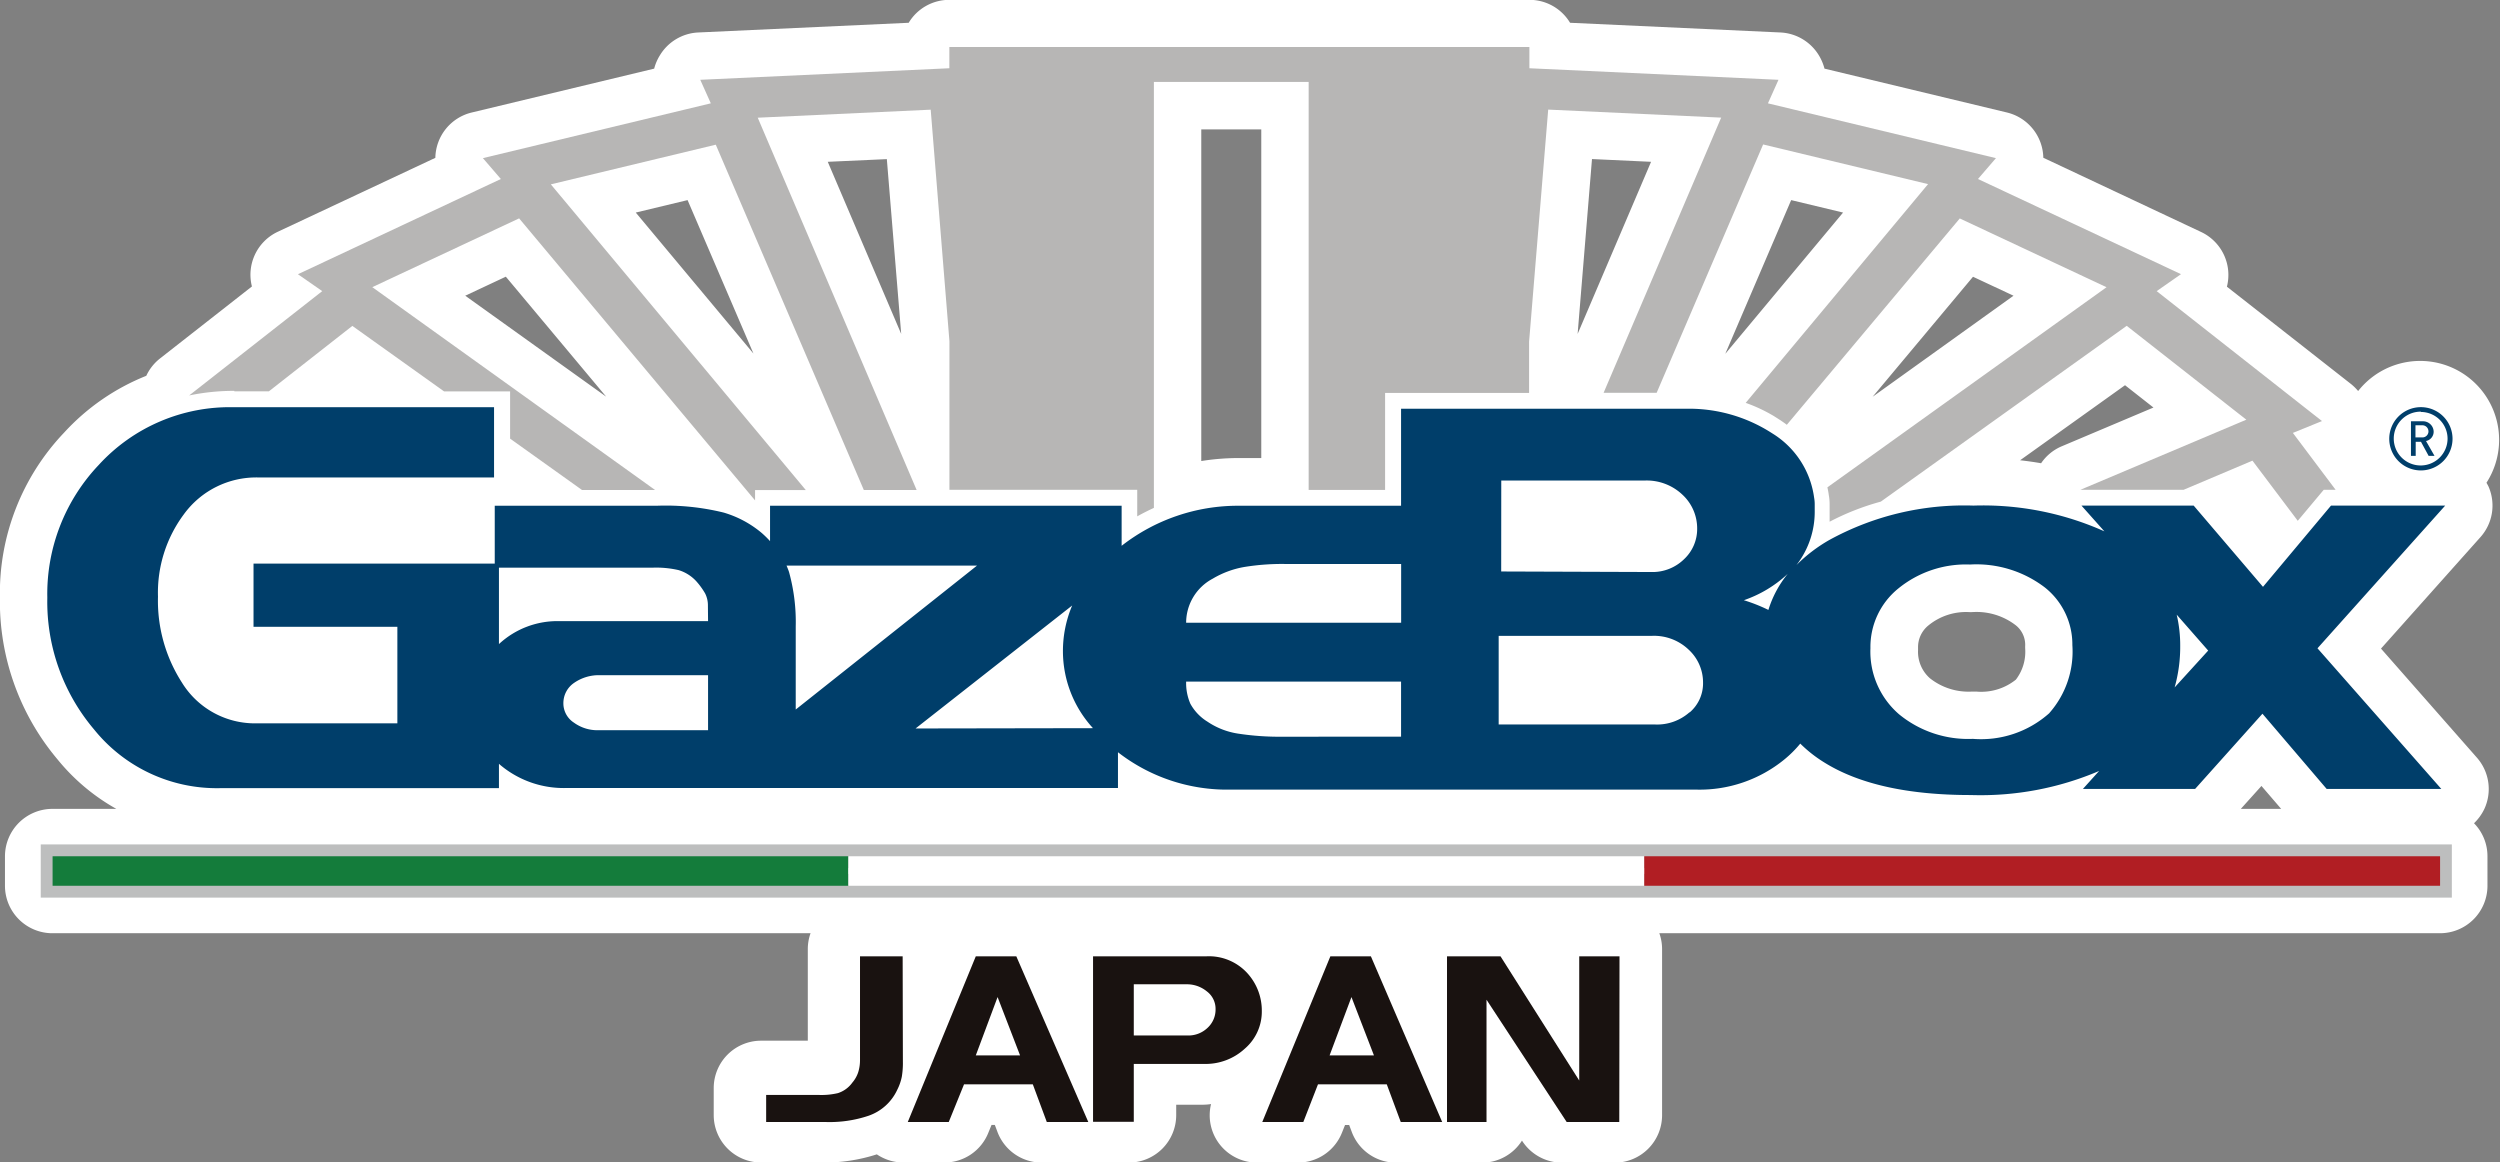 <svg id="レイヤー_1" data-name="レイヤー 1" xmlns="http://www.w3.org/2000/svg" viewBox="0 0 327.09 152.05"><rect x="0" y="0" width="327.09" height="152.05" fill="#808080" stroke="none"/><defs><style>.cls-1{fill:#fff;}.cls-2{fill:#b7b6b5;}.cls-3{fill:#003e6a;}.cls-4{isolation:isolate;}.cls-5{fill:#191210;}.cls-6{fill:none;stroke:#bdbebe;stroke-miterlimit:10;stroke-width:3.1px;}.cls-7{fill:#147c3b;}.cls-8{fill:#b11e23;}</style></defs><path class="cls-1" d="M617.06,384c-.08-.16-.17-.32-.26-.48a10.33,10.33,0,0,0-16.79-12,6.88,6.88,0,0,0-.9-.89l-16.27-12.76a6.21,6.21,0,0,0-3.38-7.16L558.82,341a6.22,6.22,0,0,0-4.75-5.92l-23.88-5.74a6.56,6.56,0,0,0-.73-1.73,6.23,6.23,0,0,0-5-3l-27.56-1.27a6.19,6.19,0,0,0-5.32-3H415.69a6.19,6.19,0,0,0-5.32,3l-27.56,1.27a6.2,6.2,0,0,0-5,3,6.28,6.28,0,0,0-.74,1.73l-23.87,5.74a6.21,6.21,0,0,0-4.76,5.93l-20.63,9.68a6.21,6.21,0,0,0-3.37,7.15l-12.05,9.44a6.19,6.19,0,0,0-1.77,2.25,29.27,29.27,0,0,0-10.74,7.42,30.46,30.46,0,0,0-8.41,21.59A32.08,32.08,0,0,0,299,419.71a26.74,26.74,0,0,0,7.7,6.48h-8.36a6.21,6.21,0,0,0-6.21,6.2v3.86a6.21,6.21,0,0,0,6.21,6.21h99.19a6.15,6.15,0,0,0-.36,2.06v12h-6.11a6.2,6.2,0,0,0-6.2,6.2v3.54a6.21,6.21,0,0,0,6.2,6.2h7.82a22.26,22.26,0,0,0,7.32-1.07,6.21,6.21,0,0,0,3.47,1.07h5.37a6.18,6.18,0,0,0,5.76-3.92l.41-1h.43l.33.88a6.19,6.19,0,0,0,5.81,4.05h5.43l.28,0,.34,0h5.34a6.21,6.21,0,0,0,6.2-6.2v-1.37h3c.52,0,1,0,1.56-.09a6.19,6.19,0,0,0,6,7.66h5.36a6.2,6.2,0,0,0,5.77-3.92l.4-1H468l.33.88a6.19,6.19,0,0,0,5.81,4.05h5.43l.28,0,.34,0h5.18a6.19,6.19,0,0,0,5.24-2.89l.05.08a6.22,6.22,0,0,0,5.19,2.81h6.89a6.21,6.21,0,0,0,6.2-6.2V444.52a6.15,6.15,0,0,0-.36-2.06H610.73a6.21,6.21,0,0,0,6.2-6.21v-3.86a6.15,6.15,0,0,0-1.76-4.32,6.41,6.41,0,0,0,1.38-1.93,6.21,6.21,0,0,0-1-6.65L603,405.22l13-14.57A6.2,6.2,0,0,0,617.06,384ZM499.77,341.17l7.73.36-9.61,22.52Zm-51.12-3.88h7.85v43h-2.94a31,31,0,0,0-4.91.39Zm-41.14,3.89,1.88,22.87-9.61-22.52ZM369.59,409.7h0Zm-17.24-50.65,5.31-2.49,13.13,15.7Zm22.31-10.88,6.78-1.63,8.62,20.08Zm142.55,18.48,8.62-20.11,6.79,1.63Zm32.41-10.08,5.3,2.48-18.43,13.22Zm5.61,52.71a7.23,7.23,0,0,1-5.1,1.57l-.5,0h-.28a8.13,8.13,0,0,1-5.38-1.76,4.62,4.62,0,0,1-1.54-3.66c0-.12,0-.24,0-.36a3.65,3.65,0,0,1,1.38-2.9,7.76,7.76,0,0,1,5.21-1.73,5.61,5.61,0,0,0,.58,0,8.4,8.4,0,0,1,5.59,1.71,3.27,3.27,0,0,1,1.26,2.62,3.85,3.85,0,0,0,0,.48A6,6,0,0,1,555.23,409.28Zm6-30.53a6.14,6.14,0,0,0-2.7,2.22c-.91-.16-1.83-.29-2.75-.39l13.73-9.82,3.72,2.92Zm23.43,47.44,2.7-3,2.58,3Z" transform="translate(-291.48 -320.36)"/><path id="パス_5" data-name="パス 5" class="cls-2" d="M322.14,371.56h4.52L337.58,363l12,8.57h8.64v6.18l9.41,6.72h9.56l-37-26.54,19.21-9,30.87,36.9v-1.35h6.64l-33.36-40,21.58-5.19,19.37,45.18h6.91l-20.79-48.71,22.63-1.05L415.7,365v19.44h24.57v3.48c.72-.41,1.45-.77,2.18-1.11V331.08H462.7v53.38h10V371.77h18.84v-6.7l2.5-30.37,22.63,1.05-15.38,36h6.94l13.93-32.49,21.58,5.19-23.86,28.62a20.11,20.11,0,0,1,3.67,1.72l.82.52c.31.21.61.41.89.63l22.63-27,19.2,9-36.52,26.18c.07.33.14.67.18,1a6.62,6.62,0,0,1,.11,1.17v.86c0,.38,0,.76,0,1.13,0,.11,0,.23,0,.34a33,33,0,0,1,6.7-2.63l32.17-23,15.65,12.28-21.7,9.17h13.5l9-3.81,5.93,7.87,3.4-4.06h1.55L591.47,377l3.81-1.55-21.63-17,3.18-2.22-26.56-12.45,2.35-2.73-29.83-7.17,1.38-3.08-32.59-1.51v-2.78H415.69v2.78l-32.59,1.51,1.38,3.08-29.82,7.17,2.35,2.73-26.55,12.46,3.18,2.21-17.41,13.65a28.56,28.56,0,0,1,5.91-.6" transform="translate(-291.48 -320.36)"/><path id="パス_6" data-name="パス 6" class="cls-3" d="M576,410.3a19.53,19.53,0,0,0,.73-5.43,17.57,17.57,0,0,0-.46-4.09l4.12,4.7Zm-16.4,3.37a13.41,13.41,0,0,1-10,3.36,14.24,14.24,0,0,1-9.66-3.22,10.83,10.83,0,0,1-3.74-8.65,9.83,9.83,0,0,1,3.68-7.83,14,14,0,0,1,9.35-3.11,14.75,14.75,0,0,1,9.79,3,9.52,9.52,0,0,1,3.6,7.55,12.16,12.16,0,0,1-3,8.87m-34.24-18.2a14,14,0,0,0-2.53,4.72,22.08,22.08,0,0,0-3.21-1.27,16,16,0,0,0,5.74-3.45m-12.85,18.11a6.38,6.38,0,0,1-4.47,1.6H487.56V403.55h20.1a6.56,6.56,0,0,1,4.77,1.82,5.83,5.83,0,0,1,1.87,4.31,5,5,0,0,1-1.75,3.89m-53.3,3.18a35.58,35.58,0,0,1-5.74-.4,9.77,9.77,0,0,1-4.05-1.57,6.32,6.32,0,0,1-2.24-2.35,6.83,6.83,0,0,1-.55-2.89h28.12v7.2Zm-9.1-20.68a12.11,12.11,0,0,1,4.14-1.53,30.76,30.76,0,0,1,5.42-.39H474.8v7.69H446.67a6.53,6.53,0,0,1,3.48-5.77m37.75-12.84h18.82a6.79,6.79,0,0,1,4.89,1.86,6,6,0,0,1,1.92,4.43,5.41,5.41,0,0,1-1.71,4,5.91,5.91,0,0,1-4.34,1.68l-19.59-.07Zm-76.63,32.44,20.49-16.09a15.26,15.26,0,0,0-1.21,6,14.91,14.91,0,0,0,3.93,10.05Zm-16.56-20.48c-.09-.28-.21-.56-.32-.83h24.92l-23.72,18.83V402.31a24.48,24.48,0,0,0-.88-7.12m-10.59,6.44H364.76a11.23,11.23,0,0,0-8,3v-10h20.14a13.08,13.08,0,0,1,3.36.32,5.16,5.16,0,0,1,2.32,1.46,9.6,9.6,0,0,1,1.16,1.6,3.45,3.45,0,0,1,.36,1.61Zm0,14.27H369.69a5.23,5.23,0,0,1-3.13-1,3,3,0,0,1-1.37-2.49,3.2,3.2,0,0,1,1.41-2.71,5.67,5.67,0,0,1,3.41-1h14.11ZM611.4,386.51H596.46l-8.9,10.63-9.07-10.63H563.81l3,3.37a38.84,38.84,0,0,0-17.13-3.37,36.71,36.71,0,0,0-18.86,4.5,20.23,20.23,0,0,0-4.3,3.28l.09-.12a11.31,11.31,0,0,0,2.3-7v-.85a4.91,4.91,0,0,0-.08-.86,11.68,11.68,0,0,0-5.49-8.41,20,20,0,0,0-11.38-3.21H474.79v12.69H453.54a24.74,24.74,0,0,0-15.31,5.24v-5.24h-46v4.63a13.51,13.51,0,0,0-1.08-1.06,13.76,13.76,0,0,0-5-2.68,31.76,31.76,0,0,0-8.74-.89H356.21v7.57H324.65v8.27h18.82V415H325a11.21,11.21,0,0,1-9.72-5.34,19.78,19.78,0,0,1-3.13-11.24,17.15,17.15,0,0,1,3.37-10.75,11.71,11.71,0,0,1,9.79-4.84h30.81v-9.19h-34a23.23,23.23,0,0,0-17.72,7.55,24.52,24.52,0,0,0-6.73,17.37,25.85,25.85,0,0,0,6.11,17.23,20.63,20.63,0,0,0,16.46,7.69h36.52v-3.19l.19.17a12.92,12.92,0,0,0,8.62,3h72.18v-4.68a23.26,23.26,0,0,0,14.68,4.89h61a17.51,17.51,0,0,0,11.49-3.93,14.82,14.82,0,0,0,2.1-2.09,17.35,17.35,0,0,0,3.1,2.44q6.84,4.29,19.22,4.29a39.47,39.47,0,0,0,16.78-3.15L564,423.58h14.68l8.81-9.84,8.4,9.84h15l-16.2-18.4Z" transform="translate(-291.48 -320.36)"/><path id="パス_7" data-name="パス 7" class="cls-3" d="M608.35,376h-.84v1.59h.84a.8.8,0,0,0,.86-.72v-.06a.8.8,0,0,0-.8-.81h-.06m.88,4-1-1.84h-.69V380h-.62v-4.52h1.54a1.39,1.39,0,0,1,1.43,1.34v0a1.24,1.24,0,0,1-1,1.24L610,380Zm-1-5.78a3.52,3.52,0,1,0,3.48,3.55v0a3.5,3.5,0,0,0-3.48-3.51m0,7.65a4.14,4.14,0,1,1,4.13-4.14,4.15,4.15,0,0,1-4.13,4.14" transform="translate(-291.48 -320.36)"/><g id="JAPAN-2" class="cls-4"><g class="cls-4"><path class="cls-5" d="M409.61,459.23a10.85,10.85,0,0,1-.14,2,6.7,6.7,0,0,1-.6,1.72,6.46,6.46,0,0,1-3.78,3.4,16,16,0,0,1-5.56.81h-7.81v-3.54h6.94a9.39,9.39,0,0,0,2.45-.24A3.74,3.74,0,0,0,403,462a4,4,0,0,0,.77-1.37A5.36,5.36,0,0,0,404,459V445.48h5.58Z" transform="translate(-291.48 -320.36)"/><path class="cls-5" d="M433.87,467.16h-5.43l-1.83-4.93h-9l-2,4.93h-5.36l8.9-21.68h5.3Zm-8.93-8.72L422,450.81l-2.85,7.63Z" transform="translate(-291.48 -320.36)"/><path class="cls-5" d="M456.57,452.66a6.39,6.39,0,0,1-2.22,4.9,7.56,7.56,0,0,1-5.3,2h-9.23v7.57h-5.33V445.48h14.85a6.8,6.8,0,0,1,5.49,2.38A7.26,7.26,0,0,1,456.57,452.66Zm-6.05-.28a2.85,2.85,0,0,0-1.14-2.31,4.09,4.09,0,0,0-2.64-.93h-6.92v6.7h7.07a3.62,3.62,0,0,0,2.58-1A3.25,3.25,0,0,0,450.52,452.38Z" transform="translate(-291.48 -320.36)"/><path class="cls-5" d="M480.17,467.16h-5.42l-1.83-4.93h-9L462,467.16h-5.37l8.91-21.68h5.3Zm-8.93-8.72-2.94-7.63-2.86,7.63Z" transform="translate(-291.48 -320.36)"/><path class="cls-5" d="M503.34,467.16h-6.88l-10.49-16v16H480.8V445.48h7l10.3,16.25V445.48h5.27Z" transform="translate(-291.48 -320.36)"/></g></g><path id="パス_8" data-name="パス 8" class="cls-6" d="M506.6,432.39H298.36v3.86H610.72v-3.86Z" transform="translate(-291.48 -320.36)"/><g id="グループ_3" data-name="グループ 3"><rect id="長方形_6" data-name="長方形 6" class="cls-7" x="6.88" y="112.03" width="104.12" height="3.86"/><rect id="長方形_7" data-name="長方形 7" class="cls-1" x="111" y="112.03" width="104.12" height="3.86"/><rect id="長方形_8" data-name="長方形 8" class="cls-8" x="215.13" y="112.03" width="104.12" height="3.86"/></g></svg>